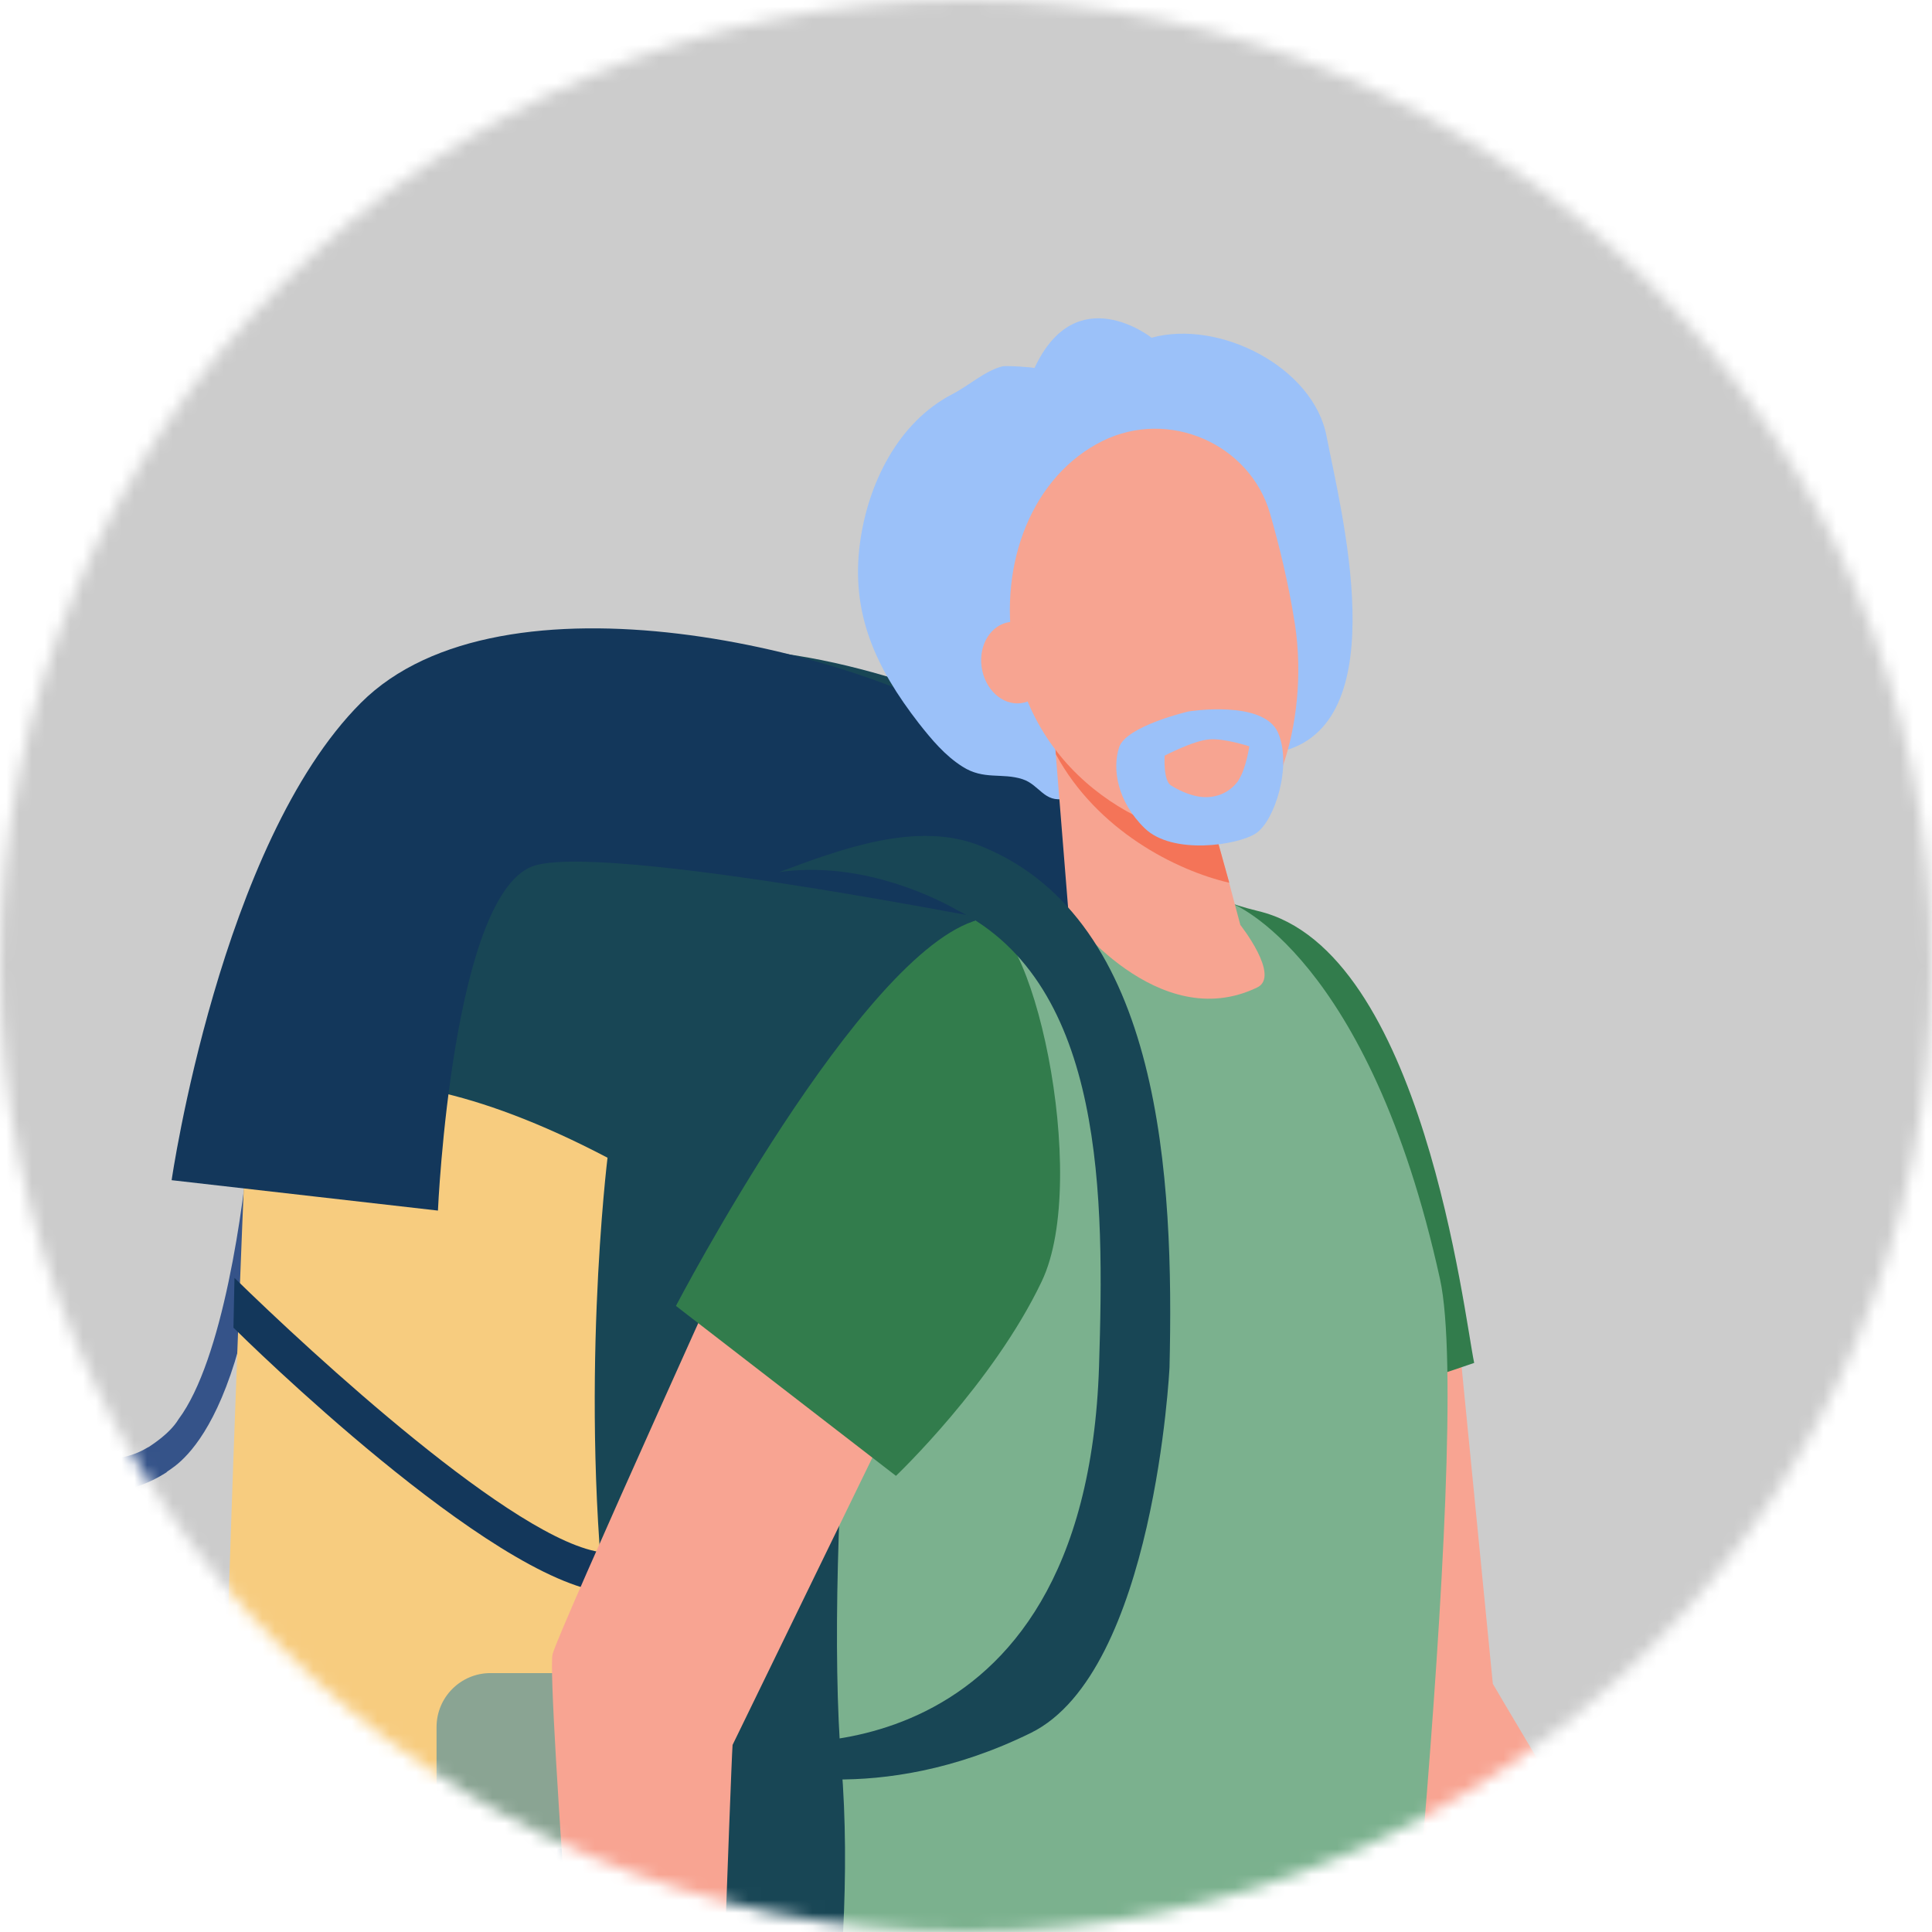 <svg width="151" height="151" viewBox="0 0 151 151" fill="none" xmlns="http://www.w3.org/2000/svg">
<mask id="mask0" mask-type="alpha" maskUnits="userSpaceOnUse" x="0" y="0" width="151" height="151">
<circle cx="75.5" cy="75.5" r="75.5" fill="#EAEFF4"/>
</mask>
<g mask="url(#mask0)">
<rect x="-31.185" y="-54.163" width="215.011" height="321.696" fill="#CCCCCC"/>
<path d="M20.973 88.649C19.893 112.622 13.144 114.728 13.009 115.079C12.874 115.106 7.474 119.236 1.535 113.783L3.506 111.785C4.37 112.649 5.666 113.432 6.907 113.783C9.661 114.512 11.47 113.135 11.686 113.054C11.821 112.946 13.252 112.082 13.954 110.922C17.409 106.305 19.056 94.346 19.542 88.622L20.973 88.649Z" fill="#355389"/>
<path d="M90.975 71.128C90.975 71.128 88.059 82.548 87.708 91.835C87.384 101.122 80.959 108.87 80.122 132.087C79.285 155.331 75.965 176.658 75.965 176.658C75.965 176.658 50.102 178.44 45 172.986C39.897 167.506 25.805 118.777 30.826 94.588C35.848 70.399 30.043 62.84 41.544 54.903C53.045 46.993 68.001 52.339 74.345 54.498C80.689 56.658 91.164 65.999 90.975 71.128Z" fill="#184655"/>
<path d="M47.483 90.485C47.483 90.485 45.215 108.87 47.51 127.659C49.805 146.449 46.16 183.515 46.16 183.515C46.16 183.515 26.885 196.932 21.242 186.269C20.19 184.271 17.625 160.514 17.409 150.606C17.112 137.972 19.272 87.542 19.272 87.542C19.272 87.542 26.129 79.281 47.483 90.485Z" fill="#F7CC7F"/>
<path d="M41.895 67.619C35.335 69.374 34.228 94.616 34.228 94.616L13.414 92.24C13.414 92.24 17.22 65.918 28.208 54.931C39.195 43.943 67.002 50.665 77.558 57.495C88.113 64.352 83.551 73.072 83.551 73.072C83.551 73.072 48.482 65.864 41.895 67.619Z" fill="#13375B"/>
<path d="M51.479 115.862C66.678 115.862 79.609 100.852 80.365 100.069L80.932 95.966C80.743 96.155 65.598 112.137 51.587 112.137L51.479 115.862Z" fill="#13375B"/>
<path d="M47.375 124.473L47.16 121.342C40.41 120.613 24.293 105.711 18.327 99.879L18.246 103.767C19.164 104.685 38.305 123.501 47.375 124.473Z" fill="#13375B"/>
<path d="M48.374 148.42L48.321 145.369C43.11 147.637 24.375 146.179 17.193 145.369L17.22 148.339C23.834 149.068 42.246 151.119 48.374 148.42Z" fill="#13375B"/>
<path d="M38.332 176.821H44.784C47.105 176.821 48.995 174.931 48.995 172.609V134.976C48.995 132.654 47.105 130.764 44.784 130.764H38.332C36.01 130.764 34.12 132.654 34.12 134.976V172.636C34.12 174.958 36.01 176.821 38.332 176.821Z" fill="#8AA493"/>
<path d="M48.995 144.478H34.12V147.582H48.995V144.478Z" fill="#13375B"/>
<path d="M144.671 169.99C139.919 167.911 139.703 168.775 139.109 168.478C138.408 168.154 133.143 159.218 133.143 159.218C133.143 159.218 117.485 133.032 116.675 131.601L113.571 100.069L96.968 97.693C96.968 97.693 101.314 131.898 101.854 133.626C102.394 135.353 127.906 168.208 130.066 171.178C130.066 171.178 131.253 175.686 132.09 178.494C132.927 181.302 135.033 183.542 135.384 184.298C135.438 184.406 136.788 186.836 139.298 189.347C141.458 191.506 140.459 188.456 140.459 188.456C140.459 188.456 137.22 183.704 137.652 183.515C137.976 183.353 139.595 186.053 141.944 188.483C142.565 189.104 143.159 189.725 143.699 190.292C145.157 191.749 146.534 191.263 145.265 189.482C144.806 188.861 144.05 187.835 143.375 187.187C142.673 186.485 142.241 185.594 141.755 184.919C140.756 183.569 140 182.57 140.081 182.57C140.189 182.543 140.189 182.139 140.864 182.786C141.674 183.569 142.97 185.567 144.266 186.62C144.995 187.214 146.426 188.537 146.426 188.537C146.426 188.537 148.99 190.13 149.125 190.022C149.935 189.374 148.531 187.808 147.451 187.133C146.992 186.35 145.454 185 145.454 185C145.454 185 142.997 181.572 143.483 181.194C143.699 181.032 145.481 182.975 147.532 184.568C149.449 186.053 151.636 187.268 152.014 186.917C152.662 186.35 150.718 184.46 150.718 184.46C150.718 184.46 149.287 183.218 148.855 182.759C148.342 182.22 146.912 180.519 146.912 180.519C146.912 180.519 142.268 174.364 142.781 174.04C143.294 173.743 144.914 173.446 145.319 173.716C145.751 173.986 146.237 174.93 146.669 175.2C147.1 175.47 147.91 175.47 148.315 174.984C148.72 174.498 147.235 172.339 147.235 172.339C147.235 172.339 146.048 170.611 144.671 169.99Z" fill="#F8A492"/>
<path d="M98.345 71.209C111.195 74.26 114.435 102.822 115.218 106.521C110.952 108.006 105.904 109.517 101.53 110.786L96.293 70.615C96.293 70.615 97.022 70.885 98.345 71.209Z" fill="#327C4C"/>
<path d="M81.607 71.02C81.607 71.02 73.751 70.291 70.62 77.715C67.488 85.139 64.356 120.775 65.76 137.891C67.191 155.007 62.791 175.119 62.791 175.119C90.138 189.238 107.983 177.522 107.983 177.522C107.983 177.522 115.218 112.055 112.545 99.961C106.984 74.692 96.293 70.615 96.293 70.615L81.607 71.02Z" fill="#7BB18E"/>
<path d="M59.874 188.941C56.905 184.136 56.257 184.811 55.879 184.19C55.447 183.461 55.933 171.987 55.933 171.987C55.933 171.987 57.121 138.214 57.256 136.379L72.428 105.198L59.307 92.941C59.307 92.941 43.703 127.335 43.19 129.279C42.677 131.222 46.295 177.144 46.484 181.193C46.484 181.193 44.972 186.079 44.108 189.211C43.244 192.316 43.811 195.663 43.703 196.581C43.676 196.716 43.487 199.794 44.27 203.627C44.918 206.948 45.782 203.519 45.782 203.519C45.782 203.519 45.647 197.148 46.133 197.229C46.511 197.283 46.376 200.766 47.078 204.437C47.267 205.382 47.429 206.327 47.591 207.164C48.023 209.405 49.508 209.782 49.4 207.353C49.373 206.489 49.265 205.085 49.076 204.059C48.86 202.979 48.995 201.899 48.941 200.955C48.833 199.092 48.752 197.742 48.833 197.769C48.941 197.823 49.157 197.445 49.4 198.444C49.67 199.632 49.67 202.304 50.182 204.059C50.48 205.031 50.965 207.137 50.965 207.137C50.965 207.137 52.288 210.16 52.477 210.16C53.557 210.079 53.233 207.731 52.639 206.462C52.693 205.463 52.099 203.276 52.099 203.276C52.099 203.276 51.91 198.579 52.558 198.552C52.828 198.552 53.287 201.414 54.178 204.14C54.988 206.678 56.23 209.108 56.743 209.027C57.607 208.892 57.013 205.976 57.013 205.976C57.013 205.976 56.473 203.951 56.338 203.276C56.176 202.466 55.906 200.037 55.906 200.037C55.906 200.037 55.366 191.506 55.96 191.533C56.581 191.56 58.147 192.262 58.362 192.775C58.578 193.288 58.471 194.448 58.686 194.961C58.902 195.474 59.604 195.987 60.252 195.771C60.9 195.555 60.792 192.667 60.792 192.667C60.792 192.667 60.711 190.318 59.874 188.941Z" fill="#F8A492"/>
<path d="M52.829 102.067L70.025 115.349C70.025 115.349 77.612 108.141 81.418 100.15C85.278 92.078 80.581 70.778 76.478 71.884C67.299 74.341 52.829 102.067 52.829 102.067Z" fill="#327C4C"/>
<path d="M90.003 26.395C90.003 26.395 84.117 21.724 80.851 28.77C80.878 28.716 78.637 28.554 78.34 28.635C77.017 28.959 75.668 30.174 74.453 30.795C70.16 33.009 67.838 37.841 67.218 42.404C66.462 47.938 68.459 52.203 71.807 56.523C72.806 57.792 73.859 59.061 75.236 59.925C76.882 60.977 78.313 60.383 79.906 60.896C81.256 61.328 81.607 62.786 83.254 62.408C85.575 61.868 88.194 59.304 90.975 59.952C93.728 60.599 100.423 58.656 100.45 58.656C109.035 56.172 104.797 39.893 103.69 34.143C102.691 28.716 95.321 24.937 90.003 26.395Z" fill="#9BC1F9"/>
<path d="M94.403 62.976L96.05 68.942L96.941 72.29C96.941 72.29 100.099 76.285 98.263 77.176C90.489 80.928 83.523 71.48 83.523 71.48L82.039 53.014L94.403 62.976Z" fill="#F7A491"/>
<path d="M82.525 58.952C85.737 64.892 91.892 68.023 96.077 68.995L94.403 62.975L82.039 52.986L82.525 58.952Z" fill="#F47458"/>
<path d="M86.169 34.467C91.38 31.902 97.697 34.71 99.263 40.136C99.938 42.485 100.693 45.482 101.206 48.775C102.421 56.712 99.29 65 95.618 65.486C91.947 65.972 81.094 62.139 79.204 50.908C78.016 43.97 80.716 37.167 86.169 34.467Z" fill="#F7A491"/>
<path d="M82.011 51.447C82.254 53.202 81.255 54.768 79.798 54.957C78.34 55.146 76.963 53.877 76.72 52.122C76.477 50.368 77.476 48.802 78.934 48.613C80.419 48.424 81.795 49.693 82.011 51.447Z" fill="#F7A491"/>
<path d="M92.891 55.605C92.891 55.605 88.005 56.739 87.465 58.412C86.925 60.086 87.303 62.624 89.463 64.73C91.622 66.835 96.698 66.079 98.156 65.135C99.613 64.19 101.017 59.843 99.883 57.252C98.722 54.66 92.891 55.605 92.891 55.605Z" fill="#9BC1F9"/>
<path d="M91.028 59.06C91.028 59.06 90.894 60.977 91.514 61.382C92.108 61.76 92.891 62.111 93.62 62.246C94.808 62.462 95.942 62.057 96.644 61.193C96.725 61.112 96.779 61.031 96.833 60.923C97.4 60.005 97.643 58.331 97.643 58.331C97.643 58.331 95.672 57.684 94.511 57.791C93.296 57.872 91.028 59.06 91.028 59.06Z" fill="#F7A491"/>
<path d="M91.406 106.872C91.757 92.159 90.84 71.911 76.747 66.161C71.726 64.055 65.571 66.431 60.9 68.159C66.624 67.349 72.023 69.562 74.804 71.128C86.412 76.96 86.304 93.724 85.899 106.764C84.846 139.565 59.632 136.082 59.632 136.082L59.038 138.269C59.038 138.269 68.513 141.373 80.581 135.434C90.246 130.656 91.406 106.872 91.406 106.872Z" fill="#184655"/>
</g>
</svg>
